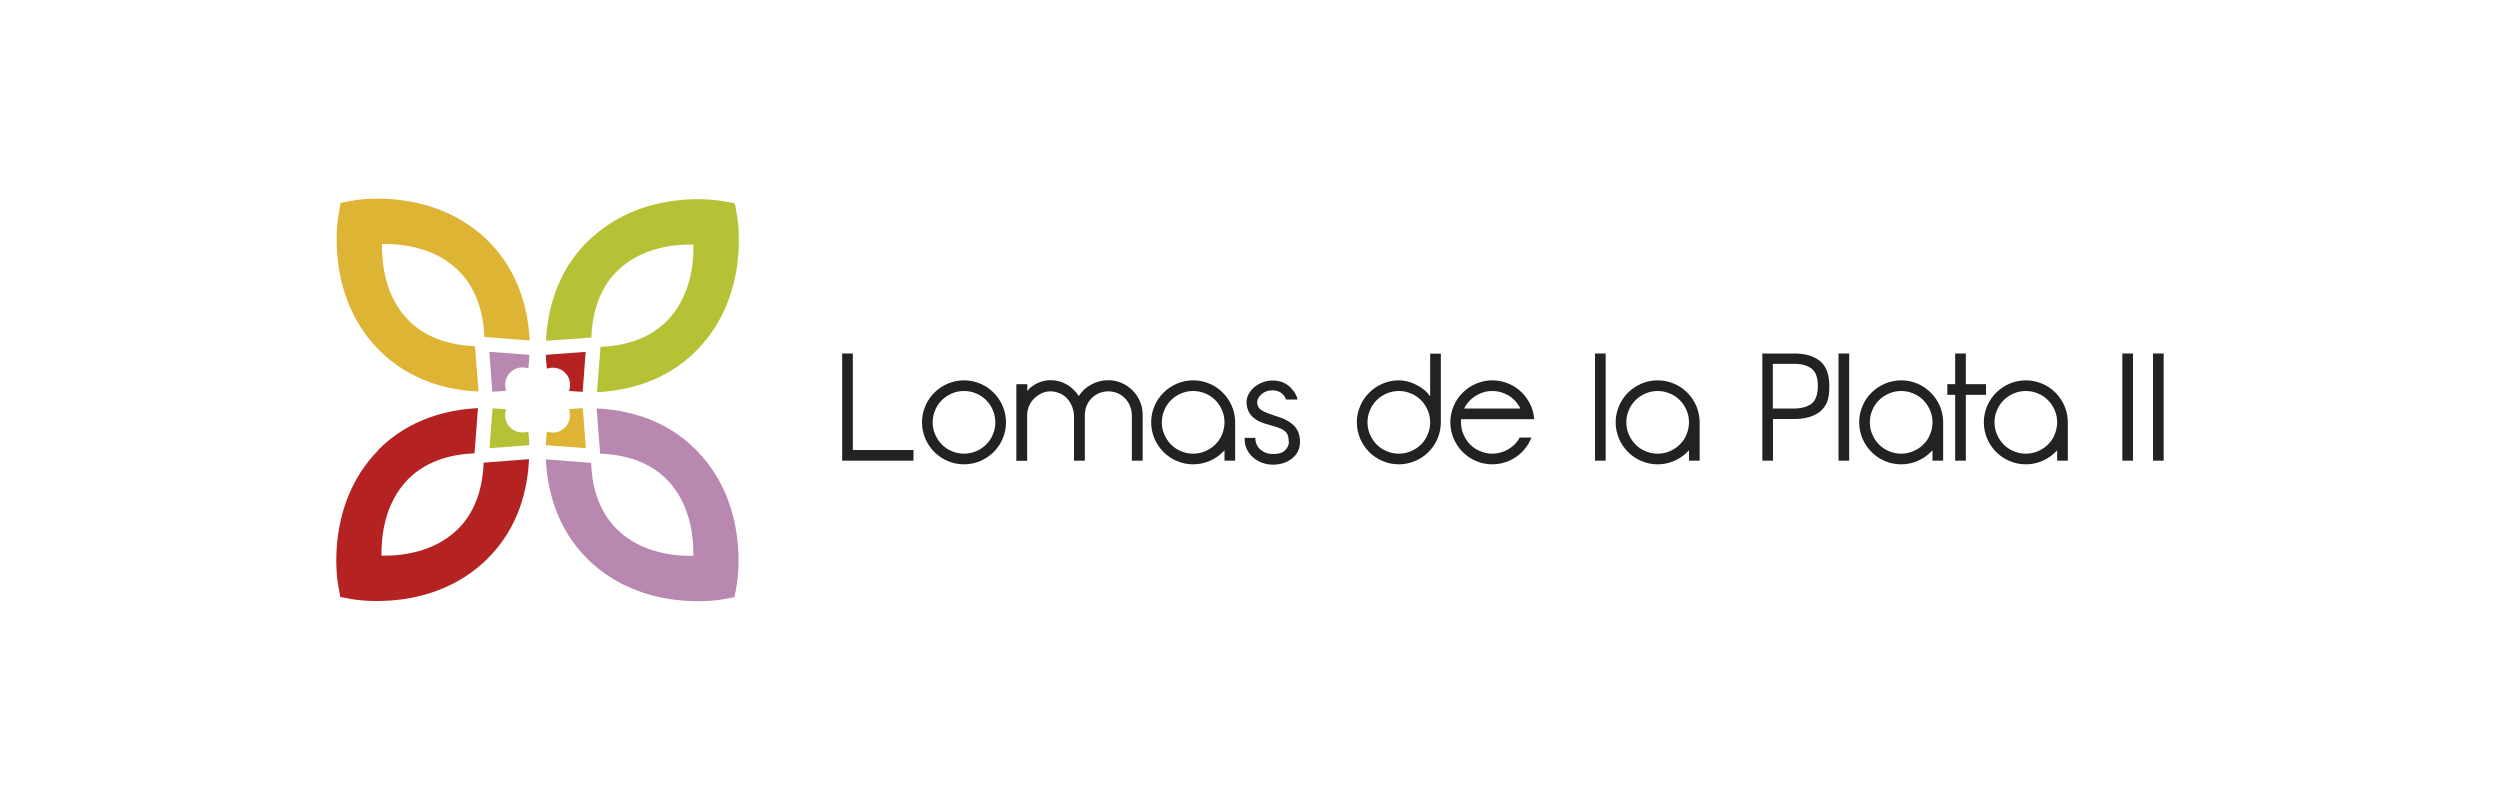 <svg xmlns="http://www.w3.org/2000/svg" xmlns:xlink="http://www.w3.org/1999/xlink" id="Layer_1" data-name="Layer 1" viewBox="0 0 150 48"><defs><style>      .cls-1 {        clip-path: url(#clippath);      }      .cls-2 {        fill: none;      }      .cls-2, .cls-3, .cls-4, .cls-5, .cls-6, .cls-7, .cls-8, .cls-9, .cls-10, .cls-11 {        stroke-width: 0px;      }      .cls-3 {        fill: url(#linear-gradient);      }      .cls-12 {        clip-path: url(#clippath-1);      }      .cls-13 {        clip-path: url(#clippath-4);      }      .cls-14 {        clip-path: url(#clippath-3);      }      .cls-15 {        clip-path: url(#clippath-2);      }      .cls-16 {        clip-path: url(#clippath-7);      }      .cls-17 {        clip-path: url(#clippath-6);      }      .cls-18 {        clip-path: url(#clippath-5);      }      .cls-4 {        fill: url(#linear-gradient-4);      }      .cls-5 {        fill: url(#linear-gradient-2);      }      .cls-6 {        fill: url(#linear-gradient-3);      }      .cls-7 {        fill: url(#linear-gradient-8);      }      .cls-8 {        fill: url(#linear-gradient-7);      }      .cls-9 {        fill: url(#linear-gradient-5);      }      .cls-10 {        fill: url(#linear-gradient-6);      }      .cls-11 {        fill: #222321;      }    </style><clipPath id="clippath"><path class="cls-2" d="m35.3,14.44c-1.96,1.91-2.46,4.32-2.54,6.01l2.72-.2c.04-1.16.34-2.81,1.56-4,1.44-1.41,3.44-1.6,4.57-1.58.02,1.12-.17,3.13-1.58,4.57-1.2,1.23-2.85,1.53-4,1.57l-.21,2.72c1.69-.08,4.1-.58,6.01-2.54,3.2-3.28,2.43-7.83,2.4-8.02l-.14-.77-.77-.14c-.06-.01-.62-.11-1.44-.11-1.65,0-4.4.37-6.58,2.5"></path></clipPath><linearGradient id="linear-gradient" x1="-415.87" y1="759.98" x2="-415.5" y2="759.98" gradientTransform="translate(-14893.87 -27284.84) rotate(180) scale(35.93 -35.93)" gradientUnits="userSpaceOnUse"><stop offset="0" stop-color="#b5c236"></stop><stop offset=".69" stop-color="#b5c236"></stop><stop offset=".87" stop-color="#b5c236"></stop><stop offset="1" stop-color="#b5c236"></stop></linearGradient><clipPath id="clippath-1"><path class="cls-2" d="m32.75,21.3c.01.34.04.62.06.82.29-.1.75-.1,1.09.24.35.34.35.8.24,1.09.21.02.49.05.82.06l.18-2.4-2.4.18Z"></path></clipPath><linearGradient id="linear-gradient-2" x1="-454.2" y1="683.12" x2="-453.84" y2="683.12" gradientTransform="translate(-2534.32 -3842.7) rotate(180) scale(5.66 -5.66)" gradientUnits="userSpaceOnUse"><stop offset="0" stop-color="#b42321"></stop><stop offset=".91" stop-color="#b42321"></stop><stop offset="1" stop-color="#b42321"></stop><stop offset="1" stop-color="#b42321"></stop></linearGradient><clipPath id="clippath-2"><path class="cls-2" d="m36.02,27.22c1.16.04,2.81.34,4,1.56,1.41,1.44,1.6,3.44,1.58,4.57-1.12.02-3.13-.17-4.57-1.58-1.23-1.2-1.53-2.85-1.56-4l-2.72-.21c.08,1.69.58,4.1,2.53,6.01,3.28,3.2,7.83,2.43,8.02,2.4l.77-.14.14-.77c.03-.19.8-4.75-2.4-8.02-1.91-1.96-4.32-2.46-6.01-2.53l.21,2.72Z"></path></clipPath><linearGradient id="linear-gradient-3" x1="-422.85" y1="771.54" x2="-422.49" y2="771.54" gradientTransform="translate(-24857.41 13669.25) rotate(90) scale(32.27 -32.27)" gradientUnits="userSpaceOnUse"><stop offset="0" stop-color="#b888b0"></stop><stop offset=".09" stop-color="#b888b0"></stop><stop offset=".16" stop-color="#b888b0"></stop><stop offset="1" stop-color="#b888b0"></stop></linearGradient><clipPath id="clippath-3"><path class="cls-2" d="m34.14,24.56c.1.29.1.75-.24,1.09-.34.35-.8.35-1.09.24-.02.21-.05.49-.06.82l2.4.18-.18-2.4c-.34.01-.62.04-.82.06"></path></clipPath><linearGradient id="linear-gradient-4" x1="-483.62" y1="813.35" x2="-483.25" y2="813.35" gradientTransform="translate(-5206.75 3141.15) rotate(90) scale(6.44 -6.44)" gradientUnits="userSpaceOnUse"><stop offset="0" stop-color="#ddb434"></stop><stop offset=".15" stop-color="#ddb434"></stop><stop offset=".28" stop-color="#ddb434"></stop><stop offset="1" stop-color="#ddb434"></stop></linearGradient><clipPath id="clippath-4"><path class="cls-2" d="m22.68,27.03c-3.2,3.28-2.43,7.83-2.4,8.02l.14.77.77.14c.19.03,4.75.8,8.02-2.4,1.96-1.91,2.46-4.32,2.53-6.01l-2.72.21c-.04,1.16-.34,2.81-1.56,4-1.44,1.41-3.44,1.6-4.57,1.58-.02-1.12.17-3.13,1.58-4.57,1.2-1.23,2.85-1.53,4-1.57l.21-2.71c-1.69.08-4.1.58-6.01,2.53"></path></clipPath><linearGradient id="linear-gradient-5" x1="-420.65" y1="766.53" x2="-420.28" y2="766.53" gradientTransform="translate(-14723.86 -26858.44) rotate(-180) scale(35.08 -35.08)" xlink:href="#linear-gradient-2"></linearGradient><clipPath id="clippath-5"><path class="cls-2" d="m29.36,26.89l2.4-.18c-.01-.34-.04-.62-.06-.82-.29.1-.75.1-1.09-.24-.34-.35-.35-.8-.24-1.09-.21-.02-.49-.05-.82-.06l-.18,2.4Z"></path></clipPath><linearGradient id="linear-gradient-6" x1="-380.12" y1="886.34" x2="-379.76" y2="886.34" gradientTransform="translate(1882.65 4347.33) scale(4.88 -4.88)" xlink:href="#linear-gradient"></linearGradient><clipPath id="clippath-6"><path class="cls-2" d="m21.21,12.03l-.77.14-.14.77c-.03.19-.8,4.75,2.4,8.02,1.91,1.96,4.32,2.46,6.01,2.53l-.21-2.72c-1.16-.04-2.81-.34-4-1.56-1.41-1.44-1.6-3.44-1.58-4.57,1.12-.02,3.13.17,4.57,1.58,1.23,1.2,1.53,2.85,1.57,4l2.72.21c-.08-1.69-.58-4.1-2.53-6.01-2.18-2.13-4.93-2.5-6.58-2.5-.83,0-1.38.09-1.44.11"></path></clipPath><linearGradient id="linear-gradient-7" x1="-386.09" y1="772.92" x2="-385.72" y2="772.92" gradientTransform="translate(23160.02 -11532.82) rotate(-90) scale(29.93 -29.93)" xlink:href="#linear-gradient-4"></linearGradient><clipPath id="clippath-7"><path class="cls-2" d="m29.55,23.5c.34-.01.62-.04.82-.06-.1-.29-.1-.75.24-1.09.35-.35.8-.35,1.09-.24.03-.21.05-.49.06-.82l-2.4-.18.18,2.4Z"></path></clipPath><linearGradient id="linear-gradient-8" x1="-482.06" y1="813.4" x2="-481.69" y2="813.4" gradientTransform="translate(-5208.78 3125.7) rotate(90) scale(6.44 -6.44)" xlink:href="#linear-gradient-3"></linearGradient></defs><g><g class="cls-1"><rect class="cls-3" x="30.98" y="9.64" width="15.84" height="16.15" transform="translate(5.65 44.59) rotate(-63.43)"></rect></g><g class="cls-12"><rect class="cls-5" x="32.26" y="20.62" width="3.39" height="3.39" transform="translate(-5.62 31.53) rotate(-46.43)"></rect></g><g class="cls-15"><rect class="cls-6" x="31.09" y="22.84" width="15.59" height="15.59" transform="translate(-7.84 14.29) rotate(-18.95)"></rect></g><g class="cls-14"><rect class="cls-4" x="32.24" y="24" width="3.4" height="3.4" transform="translate(-8.23 31.53) rotate(-45)"></rect></g><g class="cls-13"><rect class="cls-9" x="19.43" y="24.45" width="12.37" height="12.37" transform="translate(-5.21 56.01) rotate(-89.56)"></rect></g><g class="cls-18"><rect class="cls-10" x="28.93" y="24.06" width="3.25" height="3.25" transform="translate(-8.5 17.45) rotate(-28.14)"></rect></g><g class="cls-17"><rect class="cls-8" x="18.59" y="10.95" width="14.08" height="13.51" transform="translate(-2.66 4.67) rotate(-9.9)"></rect></g><g class="cls-16"><rect class="cls-7" x="28.87" y="20.6" width="3.39" height="3.39" transform="translate(-6.82 28.15) rotate(-45)"></rect></g></g><g><polygon class="cls-11" points="54.81 27 54.81 27.64 50.53 27.64 50.53 21.21 51.17 21.21 51.17 27 54.81 27"></polygon><path class="cls-11" d="m55.32,25.34c0-.35.07-.68.2-.98.13-.31.31-.57.54-.8.23-.23.5-.41.8-.54.31-.13.63-.2.98-.2s.68.07.98.2c.31.13.57.31.8.54.23.23.41.5.54.8.13.31.2.63.2.98s-.07.68-.2.98c-.13.31-.31.57-.54.8-.23.23-.5.41-.8.54-.31.13-.63.2-.98.2s-.68-.07-.98-.2c-.31-.13-.57-.31-.8-.54-.23-.23-.41-.5-.54-.8-.13-.31-.2-.63-.2-.98m.64,0c0,.26.05.5.15.73.1.23.23.43.4.6.17.17.37.31.6.4.23.1.47.15.73.15s.5-.05.73-.15c.23-.1.43-.23.6-.4.17-.17.31-.37.4-.6.1-.23.15-.47.15-.73s-.05-.5-.15-.73c-.1-.23-.23-.43-.4-.6-.17-.17-.37-.31-.6-.4-.23-.1-.47-.15-.73-.15s-.5.05-.73.15c-.23.1-.43.23-.6.4-.17.17-.31.37-.4.6-.1.23-.15.47-.15.73"></path><path class="cls-11" d="m60.98,23.05h.66v.41c.15-.2.35-.35.6-.47.25-.12.52-.18.79-.18.36,0,.69.09.98.26.29.17.53.41.72.69.18-.29.43-.52.75-.69.31-.17.66-.26,1.02-.26.28,0,.55.06.8.17.25.11.47.26.66.45.19.19.33.41.44.66.11.25.16.52.16.8v2.75s-.65,0-.65,0v-2.75c0-.2-.05-.38-.12-.55-.07-.17-.17-.32-.3-.45-.13-.13-.27-.23-.44-.3-.17-.07-.35-.11-.55-.11s-.38.04-.55.11c-.17.07-.32.17-.45.3-.13.13-.23.28-.3.45-.07.17-.11.36-.11.55v2.75s-.65,0-.65,0v-2.75c-.02-.2-.07-.39-.14-.56-.08-.17-.18-.32-.3-.45-.13-.13-.27-.22-.44-.29-.17-.07-.34-.11-.53-.11s-.37.04-.54.12c-.17.08-.32.19-.45.32-.13.13-.23.28-.3.45-.07.17-.11.34-.11.53v2.75s-.65,0-.65,0v-4.59Z"></path><path class="cls-11" d="m69.07,25.34c0-.35.07-.68.2-.98.13-.31.31-.57.54-.8.23-.23.5-.41.8-.54.31-.13.63-.2.98-.2s.68.07.98.2c.31.13.57.31.8.54.23.23.41.5.54.8.13.31.2.63.2.98v2.3h-.64v-.62s-.06.06-.1.1c-.23.23-.49.41-.8.54-.31.13-.63.2-.98.2s-.68-.07-.98-.2c-.31-.13-.57-.31-.8-.54-.23-.23-.41-.5-.54-.8-.13-.31-.2-.63-.2-.98m.64,0c0,.26.05.5.15.73.1.23.23.43.4.6.17.17.37.31.6.4.23.1.47.15.73.15s.5-.05.73-.15c.23-.1.43-.23.6-.4.17-.17.31-.37.4-.6.09-.21.13-.43.15-.65v-.08c0-.26-.05-.5-.15-.73-.1-.23-.23-.43-.4-.6-.17-.17-.37-.31-.6-.4-.23-.1-.47-.15-.73-.15s-.5.05-.73.15c-.23.1-.43.23-.6.4-.17.17-.31.37-.4.6-.1.23-.15.47-.15.73"></path><path class="cls-11" d="m77.32,26.49c0-.21-.03-.37-.11-.49-.08-.12-.2-.21-.36-.28-.16-.07-.36-.14-.6-.2-.24-.06-.46-.13-.66-.22-.2-.09-.38-.21-.52-.38-.15-.17-.24-.38-.27-.64-.02-.2,0-.39.08-.56.08-.17.19-.32.33-.45.14-.13.32-.24.52-.32.2-.08.41-.12.62-.12.24,0,.46.04.64.12.18.08.33.18.45.31.12.13.22.25.29.38.07.13.11.24.12.33h-.69c-.06-.18-.16-.31-.31-.41-.15-.1-.32-.14-.5-.14-.12,0-.25.02-.39.07-.14.05-.27.15-.39.29-.12.15-.16.3-.13.47.03.15.1.26.22.34.11.08.26.15.45.22.19.07.39.14.62.21.23.07.44.17.64.3.2.13.35.28.46.47.11.19.17.43.17.72,0,.21-.04.41-.13.58-.09.17-.21.31-.36.43-.15.12-.32.2-.52.27-.2.06-.41.09-.62.09s-.43-.04-.63-.11c-.21-.08-.39-.18-.55-.32-.16-.14-.29-.3-.38-.5-.1-.19-.14-.42-.13-.68h.64c0,.16.03.3.1.44.06.14.18.26.35.37.17.11.39.17.65.16.3,0,.53-.07.68-.22.15-.14.23-.32.24-.52"></path><path class="cls-11" d="m86.45,25.34c0,.35-.07.68-.2.98-.13.31-.31.57-.54.8-.23.23-.5.41-.8.54-.31.13-.63.2-.98.2s-.68-.07-.98-.2c-.31-.13-.57-.31-.8-.54-.23-.23-.41-.5-.54-.8-.13-.31-.2-.63-.2-.98s.07-.68.2-.98c.13-.31.31-.57.54-.8.23-.23.5-.41.8-.54.31-.13.63-.2.98-.2s.71.09,1.07.28c.37.19.64.42.81.69v-2.57h.64v4.12Zm-.64,0c0-.26-.05-.5-.15-.73-.1-.23-.23-.43-.4-.6-.17-.17-.37-.31-.6-.4-.23-.1-.47-.15-.73-.15s-.5.05-.73.15c-.23.1-.43.23-.6.4-.17.17-.31.37-.4.6-.1.23-.15.47-.15.73s.05.5.15.73c.1.23.23.43.4.6.17.17.37.31.6.4.23.1.47.15.73.15s.5-.05.73-.15c.23-.1.43-.23.6-.4s.31-.37.4-.6c.1-.23.15-.47.15-.73"></path><path class="cls-11" d="m87.66,25.34c0,.26.05.5.15.73.1.23.23.43.4.6.17.17.37.31.6.4.23.1.47.15.73.15s.5-.05.73-.15c.23-.1.43-.23.6-.4.12-.12.23-.26.31-.42h.71l-.03.07c-.13.31-.31.57-.54.8-.23.23-.5.41-.8.54-.31.13-.63.2-.98.2s-.68-.07-.98-.2c-.31-.13-.57-.31-.8-.54-.23-.23-.41-.5-.54-.8-.13-.31-.2-.63-.2-.98s.07-.68.2-.98c.13-.31.31-.57.54-.8.23-.23.5-.41.8-.54.31-.13.63-.2.98-.2s.68.07.98.2c.31.13.57.31.8.54.23.23.41.5.54.8.11.25.17.51.19.79h-4.39c0,.07,0,.13,0,.19m3.21-1.33c-.17-.17-.37-.31-.6-.4-.23-.1-.47-.15-.73-.15s-.5.05-.73.15c-.23.1-.43.23-.6.4-.15.15-.27.31-.36.5h3.37c-.09-.18-.21-.35-.35-.5"></path><rect class="cls-11" x="95.7" y="21.21" width=".64" height="6.43"></rect><path class="cls-11" d="m96.94,25.34c0-.35.07-.68.2-.98.13-.31.31-.57.54-.8.23-.23.5-.41.8-.54.31-.13.63-.2.98-.2s.68.07.98.2c.31.13.57.31.8.54.23.23.41.5.54.8.13.31.2.63.2.98v2.3h-.64v-.62s-.06.06-.1.1c-.23.23-.49.41-.8.54-.31.13-.63.2-.98.2s-.68-.07-.98-.2c-.31-.13-.57-.31-.8-.54-.23-.23-.41-.5-.54-.8-.13-.31-.2-.63-.2-.98m.64,0c0,.26.05.5.15.73.1.23.23.43.4.6.17.17.37.31.6.4.23.1.47.15.73.15s.5-.05.73-.15c.23-.1.43-.23.6-.4.17-.17.31-.37.4-.6.09-.21.13-.43.15-.65v-.08c0-.26-.05-.5-.15-.73-.1-.23-.23-.43-.4-.6-.17-.17-.37-.31-.6-.4-.23-.1-.47-.15-.73-.15s-.5.05-.73.15c-.23.1-.43.23-.6.4-.17.17-.31.37-.4.6-.1.23-.15.47-.15.73"></path><path class="cls-11" d="m105.74,21.21h1.91c.66,0,1.18.15,1.56.46.37.31.55.81.55,1.5,0,.44-.05.76-.14.97-.09.21-.23.39-.41.55-.38.3-.9.45-1.56.45h-1.27v2.5h-.64v-6.43Zm2.96,3.01c.24-.2.37-.55.37-1.06s-.12-.83-.37-1.04c-.26-.2-.61-.29-1.04-.29h-1.29v2.68h1.29c.43,0,.77-.1,1.04-.29"></path><rect class="cls-11" x="110.31" y="21.21" width=".64" height="6.43"></rect><path class="cls-11" d="m111.55,25.34c0-.35.07-.68.2-.98.13-.31.31-.57.54-.8.23-.23.5-.41.8-.54.31-.13.63-.2.98-.2s.68.07.98.2c.31.13.57.31.8.54.23.23.41.5.54.8.13.31.2.63.2.98v2.3h-.64v-.62s-.06.06-.1.1c-.23.23-.49.41-.8.54-.31.13-.63.2-.98.2s-.68-.07-.98-.2c-.31-.13-.57-.31-.8-.54-.23-.23-.41-.5-.54-.8-.13-.31-.2-.63-.2-.98m.64,0c0,.26.05.5.15.73.1.23.23.43.4.6.17.17.37.31.6.4.23.1.47.15.73.15s.5-.05.73-.15c.23-.1.43-.23.6-.4.17-.17.31-.37.4-.6.09-.21.13-.43.15-.65v-.08c0-.26-.05-.5-.15-.73-.1-.23-.23-.43-.4-.6-.17-.17-.37-.31-.6-.4-.23-.1-.47-.15-.73-.15s-.5.05-.73.15c-.23.1-.43.23-.6.4-.17.17-.31.37-.4.6-.1.23-.15.47-.15.73"></path><polygon class="cls-11" points="116.84 23.69 116.84 23.05 117.31 23.05 117.31 21.21 117.95 21.21 117.95 23.05 119.16 23.05 119.16 23.69 117.95 23.69 117.95 27.64 117.31 27.64 117.31 23.69 116.84 23.69"></polygon><path class="cls-11" d="m119.03,25.34c0-.35.07-.68.2-.98.13-.31.31-.57.54-.8.23-.23.5-.41.8-.54.31-.13.63-.2.98-.2s.68.07.98.2c.31.13.57.31.8.54.23.23.41.5.54.8.13.31.2.63.2.98v2.3h-.64v-.62s-.06.06-.1.1c-.23.23-.49.41-.8.54-.31.13-.63.2-.98.2s-.68-.07-.98-.2c-.31-.13-.57-.31-.8-.54-.23-.23-.41-.5-.54-.8-.13-.31-.2-.63-.2-.98m.64,0c0,.26.05.5.15.73.1.23.23.43.4.6.17.17.37.31.6.4.23.1.47.15.73.15s.5-.05.73-.15c.23-.1.43-.23.6-.4.17-.17.31-.37.4-.6.09-.21.13-.43.15-.65v-.08c0-.26-.05-.5-.15-.73-.1-.23-.23-.43-.4-.6-.17-.17-.37-.31-.6-.4-.23-.1-.47-.15-.73-.15s-.5.05-.73.15c-.23.1-.43.23-.6.4-.17.17-.31.37-.4.6-.1.23-.15.47-.15.73"></path><rect class="cls-11" x="127.34" y="21.21" width=".64" height="6.43"></rect><rect class="cls-11" x="129.18" y="21.21" width=".64" height="6.43"></rect></g></svg>